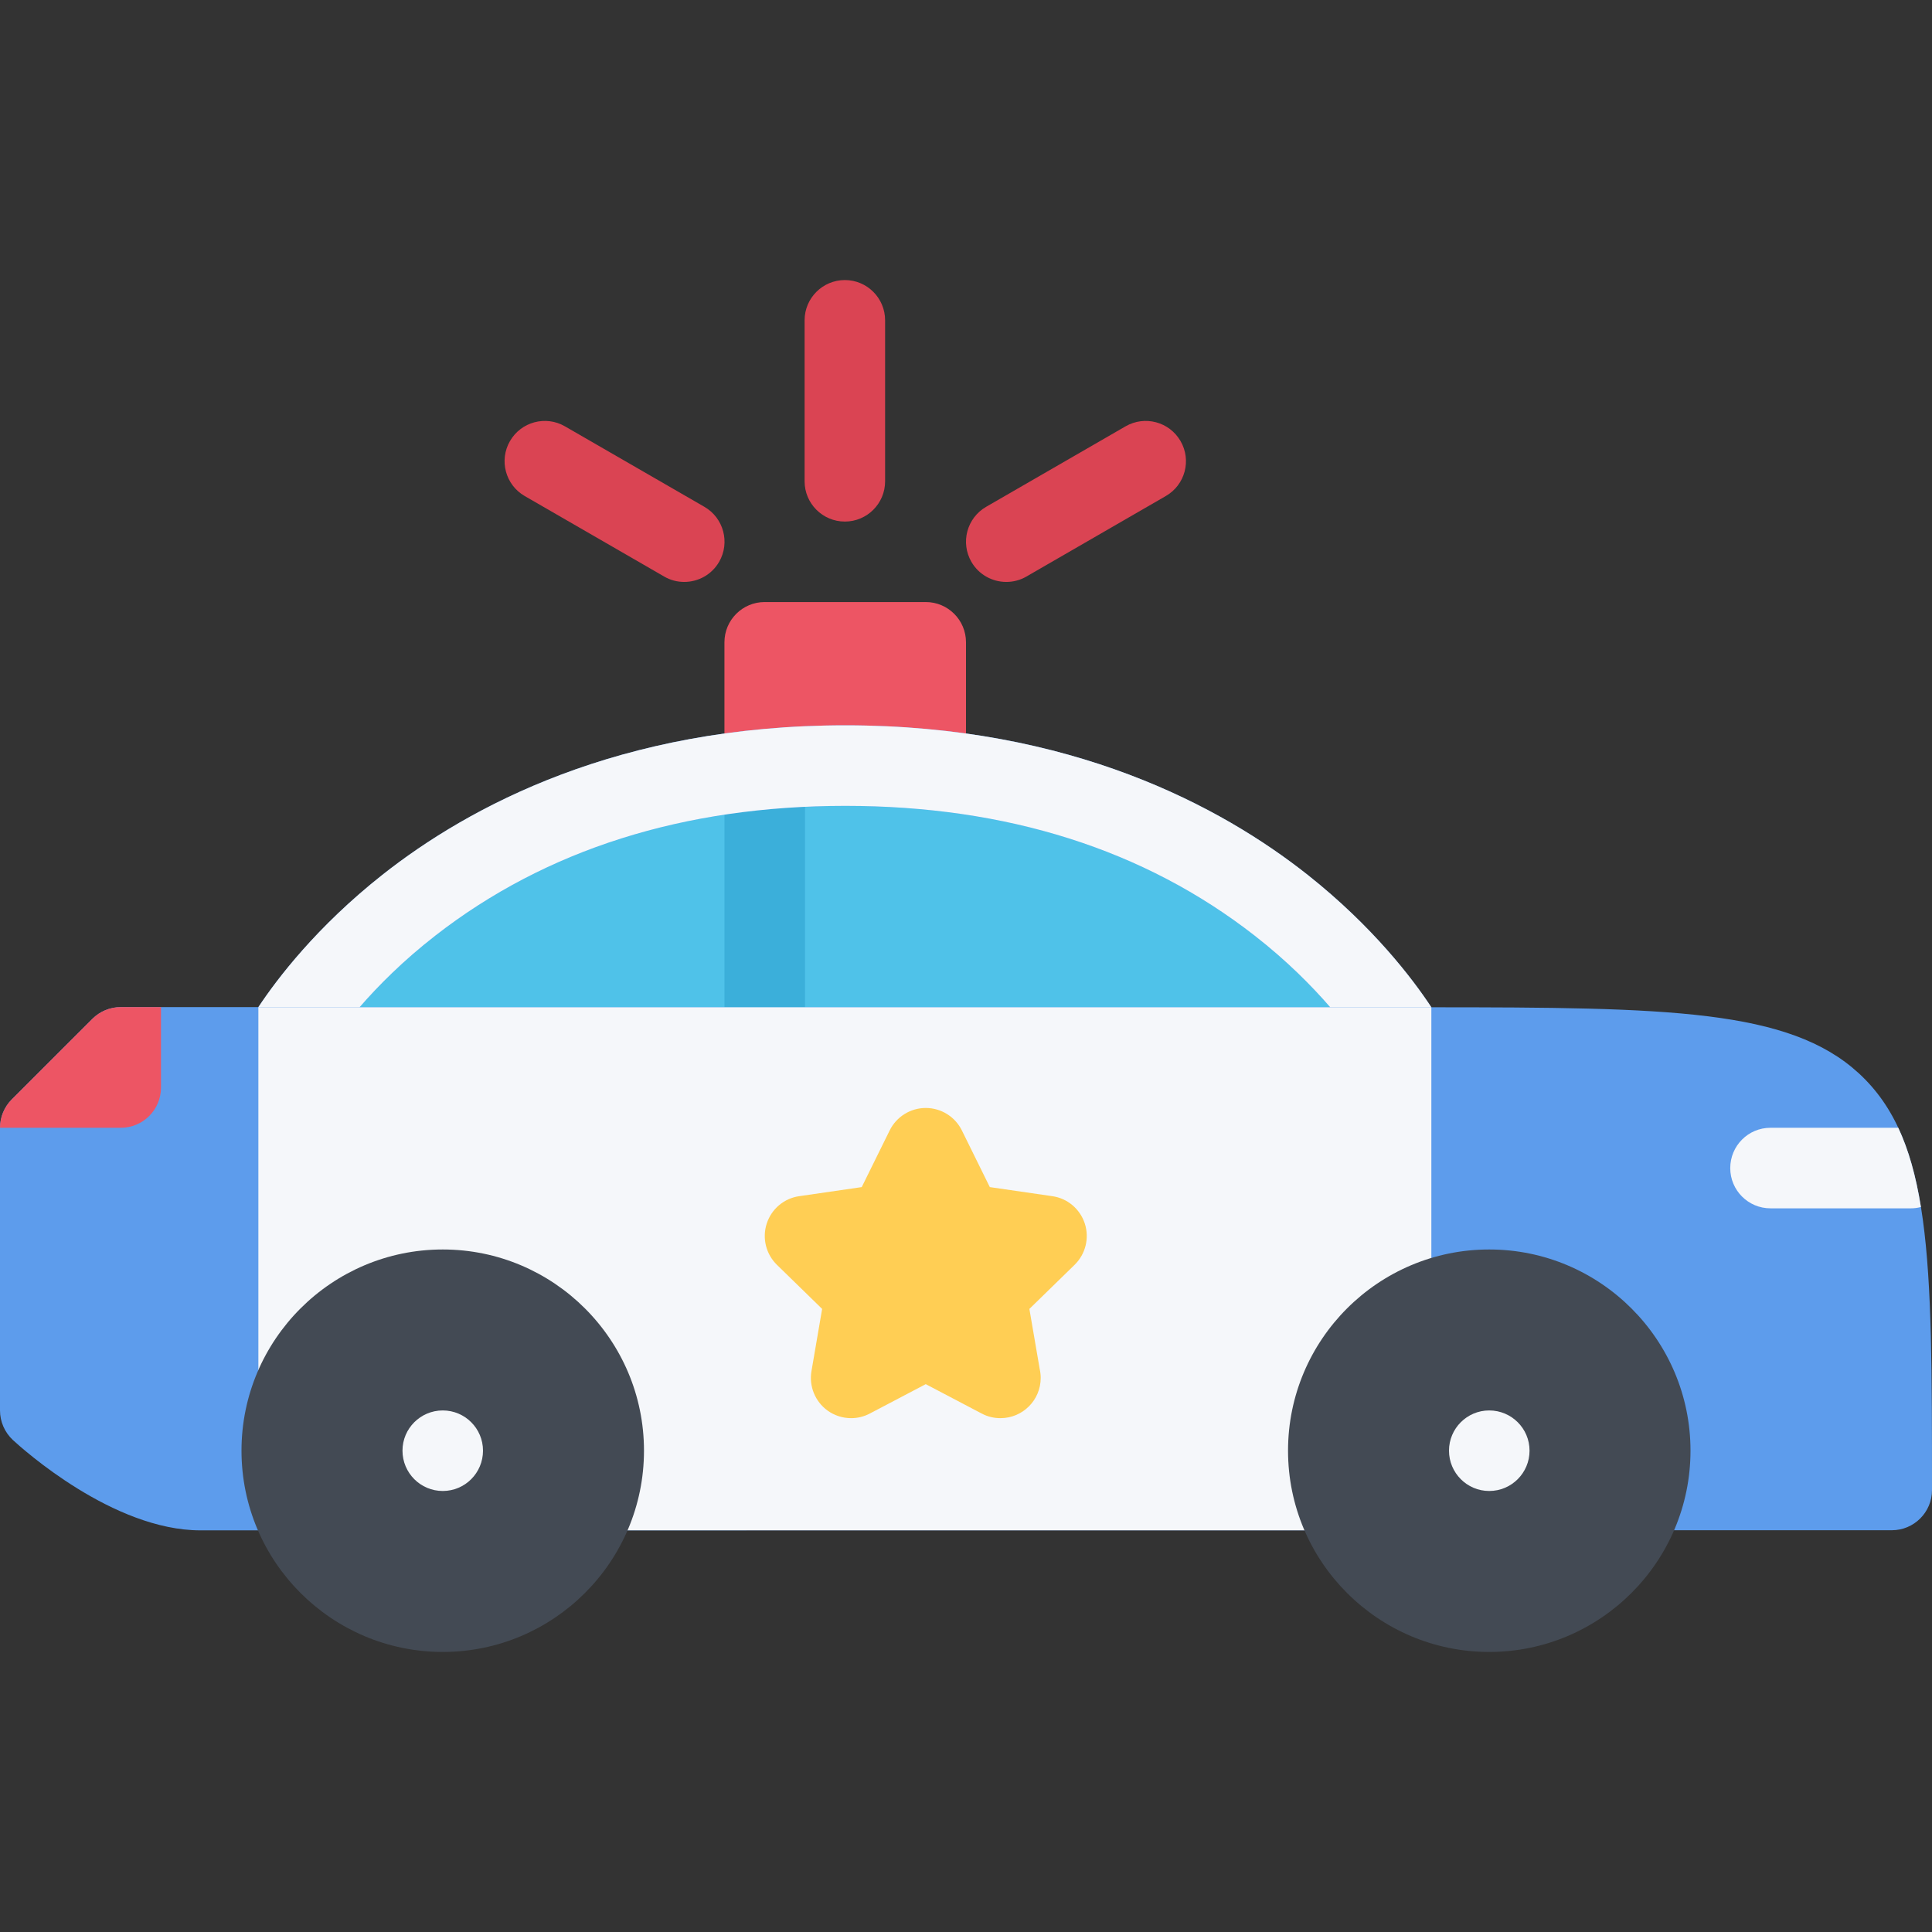 <?xml version="1.0" encoding="iso-8859-1"?>
<!-- Uploaded to: SVG Repo, www.svgrepo.com, Generator: SVG Repo Mixer Tools -->
<svg version="1.1" id="Layer_1" xmlns="http://www.w3.org/2000/svg" xmlns:xlink="http://www.w3.org/1999/xlink" 
	 viewBox="0 0 511.98 511.98" xml:space="preserve">
<rect x="0" y="0" width="511.98" height="511.98" fill="#333333" stroke="none"/>
<path style="fill:#ED5564;" d="M245.326,159.541H202.64c-5.89,0-10.663,4.78-10.663,10.671v36.015
	c0,5.89,4.773,10.671,10.663,10.671h42.686c5.891,0,10.664-4.781,10.664-10.671v-36.015
	C255.99,164.321,251.217,159.541,245.326,159.541z"/>
<path style="fill:#5D9CEC;" d="M74.427,277.552c0,0,39.506-74.669,149.564-74.669c110.059,0,149.354,74.7,149.354,74.7
	c127.979,0,127.979,0,127.979,117.276H53.334c-19.702,0.156-42.67-21.093-42.67-21.093v-74.903l21.335-21.312L74.427,277.552
	L74.427,277.552z"/>
<path style="fill:#4FC2E9;" d="M366.251,266.928c-15.607-20.641-58.356-64.045-142.26-64.045
	c-83.942,0-126.839,43.42-142.471,64.045H366.251z"/>
<rect x="191.99" y="207.4" style="fill:#3BAFDA;" width="21.335" height="59.53"/>
<path style="fill:#5D9CEC;" d="M53.131,405.546c-23.163,0-47.061-21.498-49.709-23.936C1.242,379.579,0,376.735,0,373.766v-74.903
	c0-2.812,1.125-5.531,3.125-7.53l21.335-21.327c2-2,4.711-3.125,7.539-3.125h36.467c4.977-7.5,15.484-21.312,32.858-35.046
	c22.89-18.078,62.755-39.624,122.667-39.624c59.92,0,99.73,21.577,122.574,39.655c17.327,13.733,27.795,27.546,32.747,35.062
	c62.701,0.016,94.731,0.516,113.215,17.437c19.453,17.843,19.453,48.811,19.453,110.495c0,5.905-4.781,10.655-10.656,10.655
	L53.131,405.546z M21.335,368.861c7.297,5.843,21.289,15.343,31.788,15.343h0.125c0.031,0,0.055,0,0.086,0h437.303
	c-0.047-46.998-0.844-73.403-12.53-84.091c-12.937-11.874-45.562-11.874-104.762-11.874c-3.953,0-7.609-2.188-9.452-5.688
	c-0.062-0.156-9.515-17.53-31.405-34.608c-29.249-22.827-65.748-34.39-108.496-34.39c-42.756,0-79.301,11.562-108.613,34.374
	c-21.945,17.078-31.452,34.468-31.545,34.624c-1.844,3.5-5.453,5.656-9.406,5.656H36.42L21.335,303.3
	C21.335,303.3,21.335,368.861,21.335,368.861z"/>
<rect x="68.47" y="266.93" style="fill:#F5F7FA;" width="310.84" height="138.6"/>
<g>
	<path style="fill:#434A54;" d="M117.331,331.112c-29.413,0-53.334,23.905-53.334,53.311c0,29.436,23.921,53.342,53.334,53.342
		c29.405,0,53.326-23.906,53.326-53.342C170.657,355.017,146.736,331.112,117.331,331.112z"/>
	<path style="fill:#434A54;" d="M394.64,331.112c-29.405,0-53.31,23.905-53.31,53.311c0,29.436,23.904,53.342,53.31,53.342
		c29.421,0,53.342-23.906,53.342-53.342C447.982,355.017,424.061,331.112,394.64,331.112z"/>
</g>
<g>
	<path style="fill:#F5F7FA;" d="M106.659,384.423c0,5.905,4.781,10.687,10.672,10.687c5.89,0,10.664-4.781,10.664-10.687
		c0-5.875-4.773-10.656-10.664-10.656C111.441,373.766,106.659,378.548,106.659,384.423z"/>
	<path style="fill:#F5F7FA;" d="M383.984,384.423c0,5.905,4.781,10.687,10.656,10.687c5.906,0,10.688-4.781,10.688-10.687
		c0-5.875-4.781-10.656-10.688-10.656C388.765,373.766,383.984,378.548,383.984,384.423z"/>
	<path style="fill:#F5F7FA;" d="M509.043,319.863c-1.312-8.156-3.219-15.062-6-21h-33.874c-5.89,0-10.655,4.781-10.655,10.688
		c0,5.875,4.766,10.656,10.655,10.656h37.249C507.324,320.207,508.199,320.082,509.043,319.863z"/>
</g>
<path style="fill:#ED5564;" d="M31.999,266.881c-2.828,0-5.539,1.125-7.539,3.125L3.125,291.333c-2,1.999-3.125,4.718-3.125,7.53
	h31.999c5.89,0,10.664-4.781,10.664-10.655v-21.327H31.999z"/>
<g>
	<path style="fill:#DA4453;" d="M223.889,138.213c-5.891,0-10.671-4.781-10.671-10.671V84.887c0-5.891,4.781-10.672,10.671-10.672
		s10.664,4.781,10.664,10.672v42.654C234.553,133.431,229.78,138.213,223.889,138.213z"/>
	<path style="fill:#DA4453;" d="M181.321,154.213c-1.812,0-3.641-0.453-5.328-1.438l-36.944-21.327
		c-5.102-2.938-6.851-9.469-3.906-14.562c2.945-5.109,9.469-6.859,14.57-3.906l36.952,21.327c5.101,2.953,6.851,9.469,3.906,14.578
		C188.594,152.306,185.009,154.213,181.321,154.213z"/>
	<path style="fill:#DA4453;" d="M266.669,154.213c-3.688,0-7.273-1.906-9.249-5.328c-2.945-5.109-1.195-11.625,3.905-14.578
		l36.945-21.327c5.108-2.953,11.624-1.203,14.577,3.906c2.952,5.094,1.202,11.625-3.906,14.562l-36.952,21.343
		C270.317,153.76,268.481,154.213,266.669,154.213z"/>
</g>
<path style="fill:#FFCE54;" d="M287.473,324.238c-1.266-3.859-4.594-6.688-8.609-7.25l-16.562-2.406l-7.405-15.016
	c-1.797-3.641-5.508-5.953-9.57-5.953c-4.054,0-7.765,2.312-9.562,5.953l-7.406,15.016l-16.562,2.406
	c-4.016,0.562-7.359,3.391-8.609,7.25c-1.257,3.858-0.211,8.093,2.695,10.937l11.984,11.688l-2.828,16.483
	c-0.688,4,0.96,8.047,4.242,10.437c1.859,1.344,4.062,2.031,6.273,2.031c1.695,0,3.398-0.406,4.96-1.234l14.812-7.78l14.812,7.78
	c1.57,0.844,3.281,1.234,5,1.234c5.883-0.016,10.648-4.78,10.648-10.671c0-0.812-0.094-1.594-0.266-2.359l-2.734-15.921
	l11.984-11.688C287.677,332.331,288.723,328.096,287.473,324.238z"/>
<path style="fill:#F5F7FA;" d="M95.277,266.928c4.945-5.703,11.585-12.375,20.101-19c29.312-22.812,65.857-34.374,108.621-34.374
	c42.748,0,79.239,11.562,108.488,34.39c8.5,6.625,15.109,13.297,20.031,18.984h26.794c-4.952-7.516-15.42-21.328-32.747-35.062
	c-22.844-18.078-62.654-39.655-122.566-39.655c-59.919,0-99.777,21.546-122.675,39.624c-17.374,13.733-27.881,27.546-32.85,35.046
	v0.047H95.277z"/>
</svg>